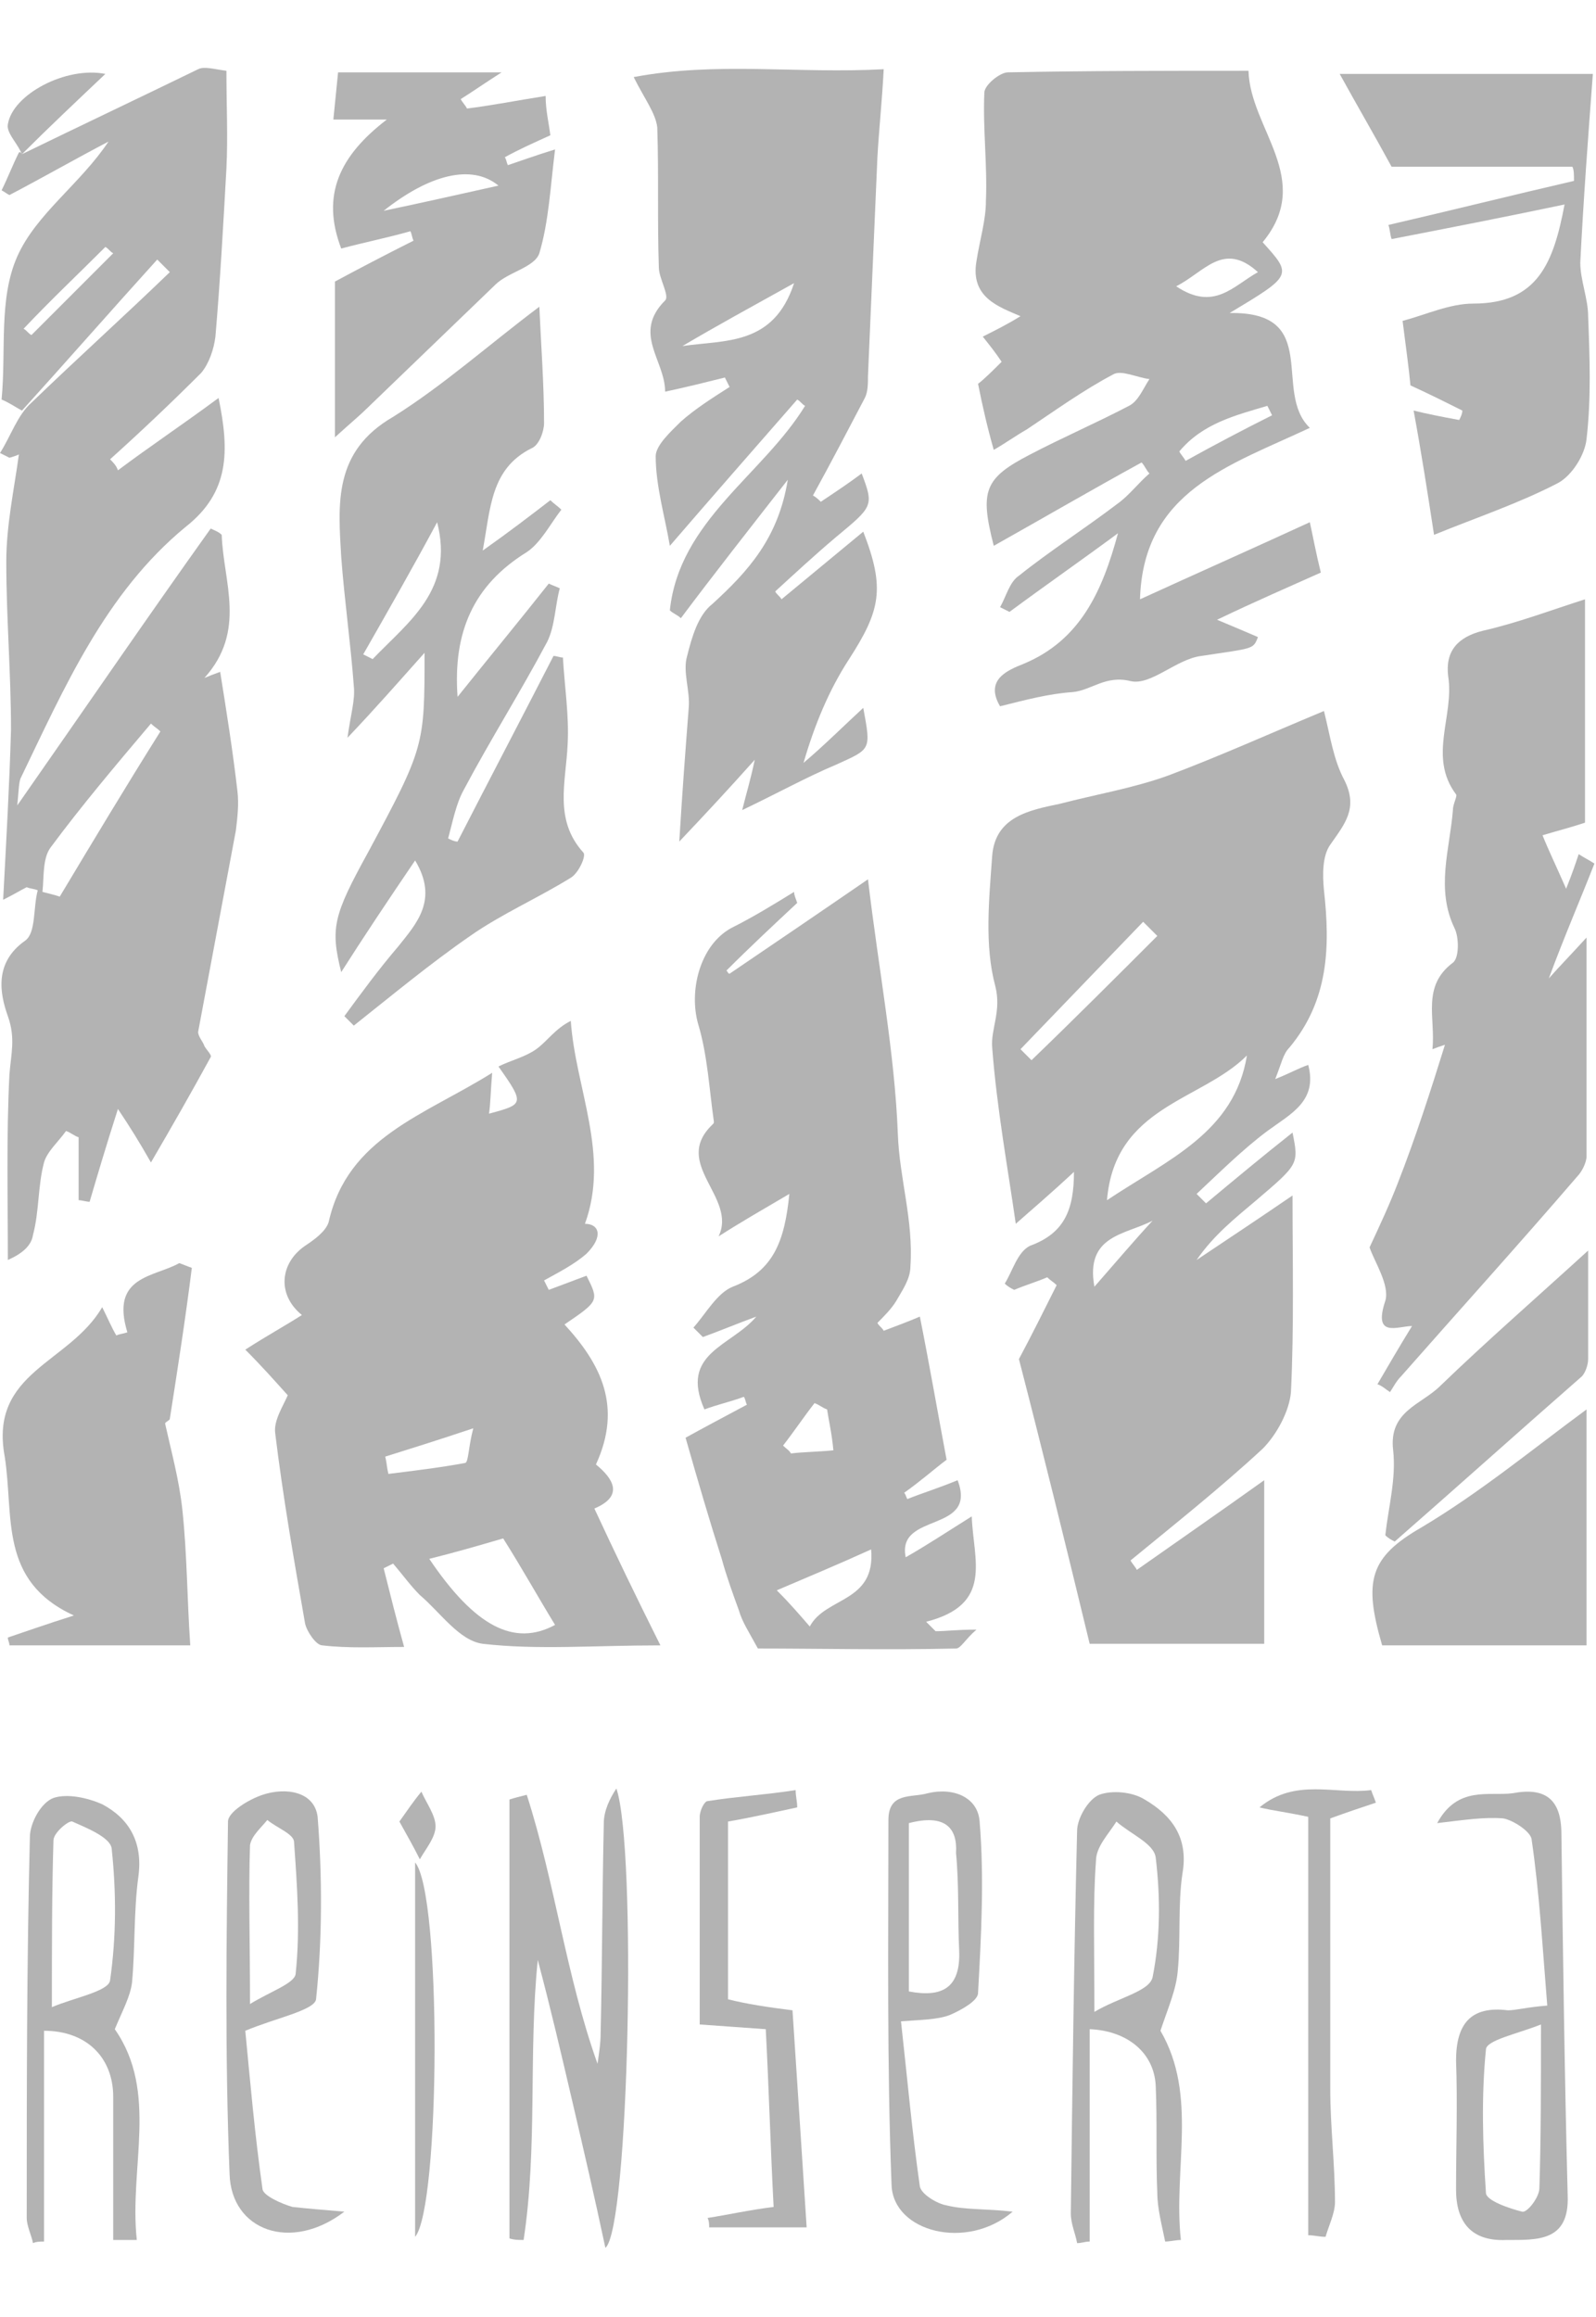 <?xml version="1.0" encoding="utf-8"?>
<!-- Generator: Adobe Illustrator 21.0.2, SVG Export Plug-In . SVG Version: 6.00 Build 0)  -->
<svg version="1.1" id="Capa_1" xmlns="http://www.w3.org/2000/svg" xmlns:xlink="http://www.w3.org/1999/xlink" x="0px" y="0px"
	 viewBox="0 0 101.5 147.3" style="enable-background:new 0 0 101.5 147.3;" xml:space="preserve">
<style type="text/css">
	.st0{fill:#B3B3B3;}
</style>
<g>
	<path class="st0" d="M68.3,74.5c-1.5,1.4-2.8,2.5-3.7,3.3c-0.5-3.5-1.2-7.3-1.5-11.2c-0.1-1.2,0.6-2.3,0.2-3.9
		c-0.7-2.6-0.4-5.5-0.2-8.3c0.2-2.5,2.4-2.9,4.3-3.3c2.3-0.6,4.7-1,6.9-1.8c3.2-1.2,6.3-2.6,9.9-4.1c0.4,1.6,0.6,3.1,1.3,4.4
		c0.9,1.8,0,2.8-0.9,4.1c-0.5,0.7-0.5,1.9-0.4,2.9c0.4,3.6,0.3,7-2.2,10c-0.4,0.4-0.5,1-0.9,2c1-0.4,1.5-0.7,2.1-0.9
		c0.6,2.3-1.1,3.1-2.6,4.2c-1.6,1.2-3,2.6-4.5,4c0.2,0.2,0.4,0.4,0.6,0.6c1.8-1.5,3.6-3,5.5-4.5c0.4,2,0.4,2-2.3,4.3
		c-1.3,1.1-2.7,2.2-3.8,3.8c2.1-1.4,4.2-2.8,6.1-4.1c0,4.2,0.1,8.4-0.1,12.5c-0.1,1.2-0.9,2.7-1.8,3.6c-2.7,2.5-5.6,4.8-8.4,7.1
		c0.1,0.2,0.3,0.4,0.4,0.6c2.7-1.9,5.3-3.7,8.1-5.7c0,3.5,0,6.8,0,10.4c-3.9,0-7.7,0-11.1,0c-1.5-6.2-3-12.3-4.5-18.1
		c0.8-1.5,1.6-3.1,2.4-4.7c-0.2-0.2-0.4-0.3-0.6-0.5c-0.7,0.3-1.4,0.5-2.1,0.8c-0.2-0.1-0.4-0.2-0.6-0.4c0.5-0.8,0.8-2,1.6-2.4
		C67.7,78.4,68.3,76.9,68.3,74.5z M70.4,76.3c3.9-2.6,8.1-4.3,8.9-9.2C76.4,70,70.9,70.3,70.4,76.3z M73.6,59.5
		c-0.3-0.3-0.6-0.6-0.9-0.9c-2.6,2.7-5.2,5.4-7.8,8.1c0.2,0.2,0.5,0.5,0.7,0.7C68.3,64.8,71,62.1,73.6,59.5z M73.3,77.6
		c-1.7,0.9-4.3,0.9-3.7,4.2C71,80.2,72.1,78.9,73.3,77.6z"/>
	<path class="st0" d="M1.4,9.8C5.1,8,8.9,6.2,12.6,4.4c0.4-0.2,1,0,1.8,0.1c0,2.2,0.1,4.2,0,6.2c-0.2,3.6-0.4,7.2-0.7,10.7
		c-0.1,0.8-0.4,1.7-0.9,2.3C10.9,25.6,9,27.4,7,29.2c0.2,0.2,0.4,0.4,0.5,0.7c2-1.5,4.1-2.9,6.4-4.6c0.7,3.4,0.7,6-2.1,8.2
		c-5.1,4.2-7.7,10.2-10.5,16c-0.1,0.3-0.1,0.6-0.2,1.7c4.4-6.3,8.3-12,12.3-17.6c0.2,0.1,0.5,0.2,0.7,0.4c0.1,3,1.6,6.1-1.1,9.1
		c0.7-0.3,1.1-0.4,1-0.4c0.4,2.5,0.8,5,1.1,7.6c0.1,0.8,0,1.7-0.1,2.5c-0.8,4.3-1.6,8.5-2.4,12.8c0,0.3,0.3,0.6,0.4,0.9
		c0.1,0.2,0.5,0.6,0.4,0.7c-1.2,2.2-2.4,4.3-3.8,6.7c-0.8-1.4-1.3-2.2-2.1-3.4c-0.8,2.5-1.3,4.2-1.8,5.9c-0.2,0-0.5-0.1-0.7-0.1
		c0-1.3,0-2.7,0-4c-0.3-0.1-0.5-0.3-0.8-0.4c-0.5,0.7-1.2,1.3-1.4,2c-0.4,1.5-0.3,3.1-0.7,4.6c-0.1,0.7-0.7,1.2-1.6,1.6
		c0-3.9-0.1-7.9,0.1-11.8C0.7,67,1,66,0.5,64.6c-0.5-1.4-0.9-3.4,1.1-4.8c0.7-0.5,0.5-2.1,0.8-3.2c-0.2-0.1-0.5-0.1-0.7-0.2
		c-0.4,0.2-0.7,0.4-1.5,0.8c0.2-3.8,0.4-7.3,0.5-10.8c0-3.6-0.3-7.1-0.3-10.7c0-2.3,0.5-4.6,0.8-6.8c0.2-0.1-0.2,0.1-0.6,0.2
		C0.4,29,0.2,28.9,0,28.8c0.7-1.1,1.1-2.4,2-3.2c2.9-2.8,5.9-5.5,8.8-8.3c-0.3-0.3-0.5-0.5-0.8-0.8c-2.9,3.2-5.7,6.4-8.6,9.6
		c-0.4-0.2-0.8-0.5-1.3-0.7c0.3-3.1-0.2-6.4,1-9.1c1.2-2.7,4-4.6,5.8-7.3c-2.1,1.1-4.2,2.3-6.3,3.4c-0.2-0.1-0.3-0.2-0.5-0.3
		c0.4-0.8,0.7-1.6,1.1-2.4C1.3,9.6,1.4,9.8,1.4,9.8z M2.7,56.7c0.4,0.1,0.8,0.2,1.1,0.3c2.1-3.5,4.2-7,6.4-10.5
		C10,46.3,9.8,46.2,9.6,46c-2.2,2.6-4.4,5.2-6.4,7.9C2.7,54.6,2.8,55.8,2.7,56.7z M1.5,20.9C1.7,21,1.8,21.2,2,21.3
		c1.7-1.7,3.5-3.5,5.2-5.2C7,16,6.9,15.8,6.7,15.7C5,17.4,3.2,19.1,1.5,20.9z"/>
	<path class="st0" d="M31.3,68.2c-0.1,1.2-0.1,1.9-0.2,2.6c2.2-0.6,2.3-0.6,0.6-3c0.8-0.4,1.7-0.6,2.4-1.1c0.7-0.5,1.2-1.3,2.2-1.8
		c0.3,4.3,2.5,8.5,0.9,12.9c0.9,0,1.2,0.8,0.1,1.9c-0.8,0.7-1.8,1.2-2.7,1.7c0.1,0.2,0.2,0.4,0.3,0.6c0.8-0.3,1.6-0.6,2.4-0.9
		c0.8,1.6,0.8,1.6-1.4,3.1c2.3,2.5,3.7,5.2,2,8.9c1.1,0.9,1.8,2-0.1,2.8c1.3,2.8,2.6,5.5,4.2,8.7c-4.3,0-7.8,0.3-11.3-0.1
		c-1.5-0.2-2.7-2-4-3.1c-0.6-0.6-1.1-1.3-1.7-2c-0.2,0.1-0.4,0.2-0.6,0.3c0.4,1.6,0.8,3.2,1.3,5c-1.8,0-3.5,0.1-5.2-0.1
		c-0.4,0-1-0.9-1.1-1.4c-0.7-4-1.4-8-1.9-12.1c-0.1-0.8,0.5-1.7,0.8-2.4c-0.9-1-1.7-1.9-2.7-2.9c1.4-0.9,2.5-1.5,3.6-2.2
		c-1.6-1.3-1.4-3.3,0.2-4.4c0.6-0.4,1.3-0.9,1.5-1.5C22.1,72.3,27,70.9,31.3,68.2z M32,97.8c-1.7,0.5-3.1,0.9-4.7,1.3
		c2.9,4.3,5.4,5.6,8,4.2C34.2,101.5,33.2,99.7,32,97.8z M30.1,90.8c-2.4,0.8-4,1.3-5.6,1.8c0.1,0.4,0.1,0.7,0.2,1.1
		c1.6-0.2,3.3-0.4,4.9-0.7C29.8,92.9,29.8,91.9,30.1,90.8z"/>
	<path class="st0" d="M50.7,57.4c-1.5,1.4-3,2.8-4.5,4.3c0.1,0.1,0.1,0.2,0.2,0.2c2.8-1.9,5.6-3.8,8.8-6c0.7,5.9,1.7,11,1.9,16.2
		c0.1,2.8,1,5.5,0.8,8.4c0,0.8-0.5,1.5-0.9,2.2c-0.3,0.5-0.8,1-1.2,1.4c0.1,0.2,0.3,0.3,0.4,0.5c0.8-0.3,1.6-0.6,2.3-0.9
		c0.6,3,1.1,5.9,1.7,9.1c-0.8,0.6-1.7,1.4-2.7,2.1c0.1,0.1,0.1,0.2,0.2,0.4c1-0.4,2-0.7,3.2-1.2c1.3,3.4-3.9,2-3.3,4.9
		c1.4-0.8,2.6-1.6,4.2-2.6c0.1,2.8,1.4,5.6-2.9,6.7c0.2,0.2,0.4,0.4,0.6,0.6c0.7,0,1.3-0.1,2.6-0.1c-0.7,0.6-1,1.2-1.3,1.2
		c-4.4,0.1-8.8,0-12.6,0c-0.6-1.1-1-1.7-1.2-2.4c-0.4-1.1-0.8-2.2-1.1-3.3c-0.8-2.5-1.5-4.9-2.3-7.7c0.9-0.5,2.4-1.3,3.9-2.1
		c-0.1-0.2-0.1-0.4-0.2-0.5c-0.8,0.3-1.7,0.5-2.5,0.8c-1.6-3.6,1.7-4,3.3-5.9c-1.1,0.4-2.3,0.9-3.4,1.3c-0.2-0.2-0.4-0.4-0.6-0.6
		c0.8-0.9,1.5-2.2,2.5-2.6c2.6-1,3.3-2.9,3.6-5.9c-1.7,1-3.1,1.8-4.5,2.7c1.2-2.5-3-4.6-0.4-7.1c0.1-0.1,0.1-0.1,0.1-0.2
		c-0.3-2.1-0.4-4.2-1-6.2c-0.6-2.1,0.1-5,2.1-6.1c1.4-0.7,2.7-1.5,4-2.3C50.5,56.9,50.6,57.1,50.7,57.4z M55.4,98.5
		c-2.2,1-3.9,1.7-6,2.6c0.9,0.9,1.4,1.5,2.1,2.3C52.5,101.5,55.7,101.9,55.4,98.5z M52.6,89.6c-0.3-0.1-0.5-0.3-0.8-0.4
		c-0.7,0.9-1.3,1.8-2,2.7c0.2,0.2,0.4,0.3,0.5,0.5c0.8-0.1,1.7-0.1,2.7-0.2C52.9,91.1,52.7,90.3,52.6,89.6z"/>
	<path class="st0" d="M63.6,44.9c-1-1.7,0.5-2.3,1.5-2.7c3.6-1.5,5-4.6,6-8.3c-2.3,1.7-4.6,3.3-6.9,5c-0.2-0.1-0.4-0.2-0.6-0.3
		c0.4-0.7,0.6-1.6,1.2-2c2-1.6,4.2-3,6.3-4.6c0.7-0.5,1.3-1.3,2-1.9c-0.2-0.2-0.3-0.5-0.5-0.7c-3.1,1.7-6.2,3.5-9.4,5.3
		c-0.9-3.5-0.6-4.3,2.3-5.8c2.1-1.1,4.2-2,6.3-3.1c0.6-0.3,0.9-1.1,1.3-1.7c-0.8-0.1-1.8-0.6-2.3-0.3c-1.9,1-3.7,2.3-5.5,3.5
		c-0.7,0.4-1.4,0.9-2.1,1.3c-0.4-1.4-0.7-2.7-1-4.2c0.4-0.3,1-0.9,1.5-1.4c-0.4-0.6-0.8-1.1-1.2-1.6c0.8-0.4,1.6-0.8,2.4-1.3
		c-1.4-0.6-3.2-1.2-2.8-3.5c0.2-1.3,0.6-2.6,0.6-3.8c0.1-2.3-0.2-4.6-0.1-6.9c0-0.5,1-1.3,1.5-1.3c5-0.1,10-0.1,15.3-0.1
		c0.1,3.7,4.2,6.9,0.9,10.9c1.9,2.1,1.9,2.1-2.1,4.5c5.9-0.1,2.7,5,5.1,7.3c-5.1,2.4-10.6,4-10.8,10.9c3.5-1.6,7.1-3.2,10.8-4.9
		c0.2,0.9,0.4,2,0.7,3.2c-2,0.9-4.1,1.8-6.6,3c1.2,0.5,1.9,0.8,2.6,1.1c-0.3,0.8-0.3,0.7-3.6,1.2c-1.6,0.2-3.2,1.9-4.5,1.6
		c-1.6-0.4-2.5,0.6-3.7,0.7C66.7,44.1,65.2,44.5,63.6,44.9z M74.8,18.2c2.4,1.6,3.6,0,5.2-0.9C77.8,15.3,76.6,17.3,74.8,18.2z
		 M75,28.7c0.1,0.2,0.3,0.4,0.4,0.6c1.8-1,3.7-2,5.5-2.9c-0.1-0.2-0.2-0.4-0.3-0.6C78.6,26.4,76.5,26.9,75,28.7z"/>
	<path class="st0" d="M56.2,4.4c-0.1,2-0.3,3.8-0.4,5.6c-0.2,4.6-0.4,9.3-0.6,13.9c0,0.5,0,1-0.2,1.4c-1.1,2.1-2.2,4.2-3.3,6.2
		c0.2,0.1,0.4,0.3,0.5,0.4c0.9-0.6,1.8-1.2,2.6-1.8c0.8,2.1,0.7,2.1-1.7,4.1c-1.3,1.1-2.6,2.3-3.8,3.4c0.1,0.2,0.3,0.3,0.4,0.5
		c1.7-1.4,3.5-2.9,5.2-4.3c1.4,3.6,1.1,5-0.9,8.1c-1.3,2-2.2,4.2-2.9,6.6c1.3-1.1,2.5-2.3,3.8-3.5c0.5,2.7,0.5,2.6-1.7,3.6
		c-1.9,0.8-3.7,1.8-6,2.9c0.3-1.2,0.5-1.8,0.8-3.2c-1.7,1.9-3,3.3-4.8,5.2c0.2-3.3,0.4-5.9,0.6-8.5c0.1-1.1-0.4-2.3-0.1-3.3
		c0.3-1.2,0.7-2.6,1.6-3.3c2.3-2.1,4.2-4.2,4.8-7.9c-2.5,3.2-4.7,6-6.8,8.8c-0.2-0.2-0.5-0.3-0.7-0.5c0.6-5.7,5.9-8.6,8.6-13
		c-0.2-0.1-0.3-0.3-0.5-0.4c-2.8,3.2-5.6,6.4-8.1,9.3c-0.3-1.8-0.9-3.8-0.9-5.7c0-0.7,1-1.6,1.6-2.2c0.9-0.8,2-1.5,3.1-2.2
		c-0.1-0.2-0.2-0.4-0.3-0.6c-1.2,0.3-2.4,0.6-3.8,0.9c0-2-2.1-3.7,0-5.8c0.3-0.3-0.4-1.4-0.4-2.1c-0.1-3,0-5.9-0.1-8.9
		c-0.1-0.9-0.8-1.8-1.5-3.2C45.6,3.9,50.7,4.7,56.2,4.4z M50.5,18c-2.7,1.5-4.9,2.7-7.1,4C46.1,21.6,49.2,22,50.5,18z"/>
	<path class="st0" d="M91.9,66.4c0.1,0-0.3,0.1-0.8,0.3c0.2-2-0.7-4,1.3-5.5c0.4-0.3,0.4-1.6,0.1-2.2c-1.2-2.5-0.3-5-0.1-7.5
		c0-0.4,0.3-0.9,0.2-1c-1.8-2.4-0.1-5-0.5-7.5c-0.2-1.6,0.6-2.5,2.2-2.9c2.2-0.5,4.3-1.3,6.5-2c0,4.8,0,9.5,0,14.2
		c-0.9,0.3-1.7,0.5-2.7,0.8c0.4,1,0.8,1.8,1.5,3.4c0.4-1,0.6-1.6,0.8-2.2c0.3,0.2,0.7,0.4,1,0.6c-0.9,2.3-1.9,4.6-2.9,7.3
		c0.8-0.9,1.4-1.5,2.4-2.6c0,5,0,9.4,0,13.9c0,0.4-0.3,1-0.6,1.3c-3.7,4.3-7.5,8.5-11.2,12.7c-0.3,0.3-0.5,0.7-0.7,1
		c-0.3-0.2-0.5-0.4-0.8-0.5c0.7-1.2,1.4-2.4,2.2-3.7c-0.9,0-2.5,0.8-1.7-1.6c0.3-1-0.7-2.5-1-3.4c0.7-1.5,1.3-2.8,1.8-4.1
		C90,72.4,91,69.3,91.9,66.4z"/>
	<path class="st0" d="M34.3,19.5c0.1,2.3,0.3,4.9,0.3,7.4c0,0.5-0.3,1.4-0.8,1.6c-2.6,1.3-2.6,3.8-3.1,6.5c1.7-1.2,3-2.2,4.3-3.2
		c0.2,0.2,0.5,0.4,0.7,0.6c-0.7,0.9-1.3,2.1-2.2,2.7c-3.4,2.1-4.7,5.1-4.4,9.2c2-2.5,3.9-4.8,5.8-7.2c0.2,0.1,0.5,0.2,0.7,0.3
		c-0.3,1.1-0.3,2.4-0.8,3.4c-1.7,3.2-3.6,6.2-5.3,9.4c-0.5,0.9-0.7,2-1,3.1c0.2,0.1,0.4,0.2,0.6,0.2c2-3.9,4.1-7.9,6.1-11.8
		c0.2,0,0.4,0.1,0.6,0.1c0.1,1.8,0.4,3.7,0.3,5.5c-0.1,2.4-0.9,4.8,1,6.9c0.2,0.2-0.3,1.3-0.8,1.6c-2.1,1.3-4.4,2.3-6.4,3.7
		c-2.6,1.8-5,3.8-7.4,5.7c-0.2-0.2-0.4-0.4-0.6-0.6c1.1-1.5,2.2-3,3.4-4.4c1.2-1.5,2.6-3,1.1-5.5c-1.7,2.5-3.3,4.9-4.7,7.1
		c-0.7-2.8-0.5-3.6,1.7-7.6c3.6-6.7,3.6-6.8,3.6-12.7c-1.7,1.9-3,3.4-4.9,5.4c0.2-1.5,0.5-2.4,0.4-3.3c-0.2-2.7-0.6-5.5-0.8-8.2
		c-0.2-3.4-0.5-6.7,3.3-8.9C28.2,24.5,31.1,21.9,34.3,19.5z M23.1,41.6c0.2,0.1,0.4,0.2,0.6,0.3c2.3-2.4,5.2-4.4,4.1-8.7
		C26.3,36,24.7,38.8,23.1,41.6z"/>
	<path class="st0" d="M100,10.6c-4,0-8,0-11.5,0c-1.2-2.2-2.2-3.9-3.3-5.9c5.4,0,10.4,0,16.1,0c-0.3,4-0.6,8-0.8,12
		c0,1.1,0.5,2.3,0.5,3.4c0.1,2.6,0.2,5.2-0.1,7.8c-0.1,1-0.9,2.3-1.8,2.8c-2.5,1.3-5.2,2.2-7.9,3.3c-0.4-2.6-0.8-5.2-1.3-7.9
		c0.8,0.2,1.8,0.4,2.9,0.6c0.1-0.2,0.2-0.4,0.2-0.6c-1-0.5-2-1-3.3-1.6c-0.1-1.1-0.3-2.5-0.5-4.1c1.5-0.4,3-1.1,4.5-1.1
		c4.1,0,5.1-2.6,5.8-6.3c-3.8,0.8-7.4,1.5-11,2.2c-0.1-0.3-0.1-0.6-0.2-0.9c3.9-0.9,7.9-1.9,11.8-2.8
		C100.1,11.1,100.1,10.8,100,10.6z"/>
	<path class="st0" d="M6.5,83.1c0.4,0.8,0.6,1.3,0.9,1.8c0.2-0.1,0.4-0.1,0.7-0.2c-1.1-3.6,1.7-3.5,3.3-4.4c0.3,0.1,0.5,0.2,0.8,0.3
		c-0.4,3.2-0.9,6.4-1.4,9.6c0,0.1-0.3,0.2-0.3,0.3c0.4,1.8,0.9,3.6,1.1,5.5c0.3,2.8,0.3,5.7,0.5,8.6c-4.2,0-7.8,0-11.5,0
		c0-0.2-0.1-0.3-0.1-0.5c1.2-0.4,2.3-0.8,4.2-1.4c-4.8-2.2-3.8-6.3-4.4-10.1C-0.7,87.2,4.4,86.7,6.5,83.1z"/>
	<path class="st0" d="M32.3,10.5c0.9-0.3,1.7-0.6,3-1c-0.3,2.4-0.4,4.6-1,6.6c-0.3,0.9-2,1.2-2.8,2c-2.7,2.6-5.4,5.2-8.1,7.8
		c-0.5,0.5-1,0.9-2.1,1.9c0-3.6,0-6.6,0-9.9c1.3-0.7,3.2-1.7,5-2.6c-0.1-0.2-0.1-0.4-0.2-0.6c-1.4,0.4-2.9,0.7-4.4,1.1
		c-1.3-3.4-0.1-5.9,2.9-8.2c-1.4,0-2.4,0-3.4,0c0.1-1,0.2-2,0.3-3c3.3,0,6.6,0,10.4,0c-1.1,0.7-1.8,1.2-2.6,1.7
		c0.1,0.2,0.3,0.4,0.4,0.6c1.6-0.2,3.1-0.5,5-0.8C34.7,7,34.9,7.8,35,8.6c-1.1,0.5-2,0.9-2.9,1.4C32.2,10.1,32.2,10.3,32.3,10.5z
		 M31.7,11.8c-1.7-1.4-4.4-0.7-7.3,1.6C26.8,12.9,29,12.4,31.7,11.8z"/>
	<path class="st0" d="M100.9,104.6c-4.4,0-8.7,0-13,0c-1.2-4.1-0.8-5.6,2.5-7.5c3.7-2.2,7.1-5,10.5-7.5
		C100.9,94.3,100.9,99.4,100.9,104.6z"/>
	<path class="st0" d="M33.5,114.1c1.8,5.6,2.5,11.5,4.5,17.1c0.1-0.7,0.2-1.3,0.2-2c0.1-4.4,0.1-8.9,0.2-13.3c0-0.8,0.4-1.6,0.8-2.2
		c1.3,3.8,0.8,28-0.7,29.2c-0.7-3.3-1.4-6.3-2.1-9.3c-0.7-3-1.4-6-2.2-9c-0.6,5.9,0,11.9-0.9,17.8c-0.3,0-0.6,0-0.9-0.1
		c0-9.3,0-18.6,0-27.9C32.7,114.3,33.1,114.2,33.5,114.1z"/>
	<path class="st0" d="M73.8,129.1c2.4,4.1,0.8,8.8,1.3,13.3c-0.3,0-0.7,0.1-1,0.1c-0.2-1-0.5-2.1-0.5-3.1c-0.1-2.2,0-4.5-0.1-6.8
		c-0.1-2.1-1.8-3.5-4.2-3.6c0,4.5,0,9,0,13.5c-0.3,0-0.5,0.1-0.8,0.1c-0.1-0.6-0.4-1.2-0.4-1.9c0.1-8.1,0.2-16.2,0.4-24.3
		c0-0.8,0.7-2,1.4-2.3c0.8-0.3,2.1-0.2,2.9,0.3c1.7,1,2.8,2.4,2.4,4.7c-0.3,2-0.1,4.2-0.3,6.2C74.8,126.5,74.3,127.6,73.8,129.1z
		 M69.6,127.9c1.5-0.9,3.5-1.3,3.7-2.2c0.5-2.5,0.5-5.1,0.2-7.6c-0.1-0.9-1.6-1.5-2.5-2.3c-0.5,0.8-1.3,1.6-1.3,2.5
		C69.5,121,69.6,123.9,69.6,127.9z"/>
	<path class="st0" d="M7.2,142.4c0-3,0-6.1,0-9.1c0-2.5-1.7-4.2-4.4-4.2c0,4.5,0,9,0,13.4c-0.2,0-0.5,0-0.7,0.1
		c-0.1-0.5-0.4-1.1-0.4-1.6c0-8.1,0-16.2,0.2-24.2c0-0.9,0.7-2.2,1.5-2.5c0.9-0.3,2.2,0,3.1,0.4c1.7,0.9,2.6,2.4,2.3,4.6
		c-0.3,2.2-0.2,4.5-0.4,6.7c-0.1,0.9-0.6,1.8-1.1,3c2.8,4,0.9,8.8,1.4,13.4C8.2,142.4,7.7,142.4,7.2,142.4z M3.3,127.6
		c1.4-0.6,3.6-1,3.7-1.7c0.4-2.8,0.4-5.6,0.1-8.4c-0.1-0.7-1.6-1.3-2.5-1.7c-0.2-0.1-1.2,0.7-1.2,1.2C3.3,120.3,3.3,123.6,3.3,127.6
		z"/>
	<path class="st0" d="M98.4,127.5c-0.3-3.7-0.5-7.2-1-10.6c-0.1-0.5-1.2-1.2-1.8-1.3c-1.2-0.1-2.5,0.1-4.2,0.3
		c1.3-2.4,3.3-1.7,4.8-1.9c2.1-0.4,3.1,0.4,3.1,2.6c0.1,7.7,0.2,15.3,0.4,23c0.1,2.9-1.9,2.8-3.9,2.8c-2.2,0.1-3.2-1.1-3.2-3.2
		c0-2.7,0.1-5.5,0-8.2c0-2.3,0.9-3.5,3.3-3.2C96.4,127.8,97.1,127.6,98.4,127.5z M98,128.7c-1.5,0.6-3.5,1-3.5,1.6
		c-0.3,3-0.2,6.1,0,9.1c0,0.5,1.5,1,2.3,1.2c0.3,0.1,1.1-0.9,1.1-1.5C98,135.9,98,132.7,98,128.7z"/>
	<path class="st0" d="M101,79.5c0,2.4,0,4.6,0,6.9c0,0.4-0.2,0.9-0.4,1.1c-4,3.5-7.9,7-11.9,10.5c-0.2-0.1-0.4-0.2-0.6-0.4
		c0.2-1.8,0.7-3.6,0.5-5.4c-0.3-2.5,1.8-2.9,3-4.1C94.5,85.3,97.6,82.6,101,79.5z"/>
	<path class="st0" d="M21.9,140.6c-3.4,2.6-7.2,1.2-7.3-2.4c-0.3-7.5-0.2-15-0.1-22.4c0-0.6,1.3-1.4,2.2-1.7
		c1.5-0.5,3.3-0.2,3.5,1.4c0.3,3.8,0.3,7.8-0.1,11.6c-0.1,0.7-2.6,1.2-4.5,2c0.3,3.1,0.6,6.6,1.1,10.1c0.1,0.4,1.2,0.9,1.9,1.1
		C19.5,140.4,20.7,140.5,21.9,140.6z M15.9,127.4c1.3-0.8,2.8-1.3,2.9-1.9c0.3-2.8,0.1-5.6-0.1-8.4c0-0.5-1.1-0.9-1.7-1.4
		c-0.4,0.5-1,1-1.1,1.6C15.8,120.3,15.9,123.4,15.9,127.4z"/>
	<path class="st0" d="M64.4,140.6c-2.9,2.5-7.6,1.3-7.7-1.7c-0.3-7.7-0.2-15.5-0.2-23.2c0-1.8,1.5-1.4,2.5-1.7
		c1.7-0.4,3.2,0.3,3.3,1.8c0.3,3.6,0.1,7.3-0.1,10.9c0,0.5-1.1,1.1-1.8,1.4c-0.8,0.3-1.8,0.3-3.1,0.4c0.4,3.6,0.7,7,1.2,10.5
		c0.1,0.5,1.1,1.1,1.7,1.2C61.4,140.5,62.7,140.4,64.4,140.6z M57.8,115.9c0,3.6,0,7.1,0,10.7c2.1,0.4,3.3-0.2,3.2-2.6
		c-0.1-2.1,0-4.1-0.2-6.2C60.9,116.2,60.1,115.3,57.8,115.9z"/>
	<path class="st0" d="M50.4,127.8c0.3,4.6,0.6,9.1,0.9,13.8c-2.3,0-4.2,0-6.2,0c0-0.2,0-0.4-0.1-0.6c1.3-0.2,2.6-0.5,4.2-0.7
		c-0.2-3.8-0.3-7.5-0.5-11.3c-1.5-0.1-2.7-0.2-4.2-0.3c0-4.5,0-8.8,0-13.2c0-0.4,0.3-1,0.5-1c1.9-0.3,3.7-0.4,5.6-0.7
		c0,0.4,0.1,0.7,0.1,1.1c-1.4,0.3-2.7,0.6-4.4,0.9c0,3.6,0,7.3,0,11.3C47.5,127.4,48.8,127.6,50.4,127.8z"/>
	<path class="st0" d="M83.2,115.5c-1.4-0.3-2.3-0.4-3.1-0.6c2.3-1.9,4.8-0.8,7.1-1.1c0.1,0.3,0.2,0.5,0.3,0.8
		c-0.9,0.3-1.8,0.6-2.9,1c0,5.5,0,11.4,0,17.2c0,2.4,0.3,4.8,0.3,7.2c0,0.7-0.4,1.5-0.6,2.2c-0.4,0-0.7-0.1-1.1-0.1
		C83.2,133.3,83.2,124.5,83.2,115.5z"/>
	<path class="st0" d="M26.4,142.2c0-8,0-15.7,0-23.8C28.1,120.4,28,140.3,26.4,142.2z"/>
	<path class="st0" d="M1.4,9.8c0,0-0.1-0.2-0.1-0.2C1,9,0.4,8.4,0.5,7.9C0.8,6,4.2,4.2,6.7,4.7C4.8,6.5,3.1,8.1,1.4,9.8z"/>
	<path class="st0" d="M25.4,115.8c0.5-0.7,0.9-1.3,1.4-1.9c0.3,0.7,0.9,1.5,0.9,2.2c0,0.7-0.6,1.4-1,2.1
		C26.3,117.4,25.9,116.7,25.4,115.8z"/>
</g>
</svg>
